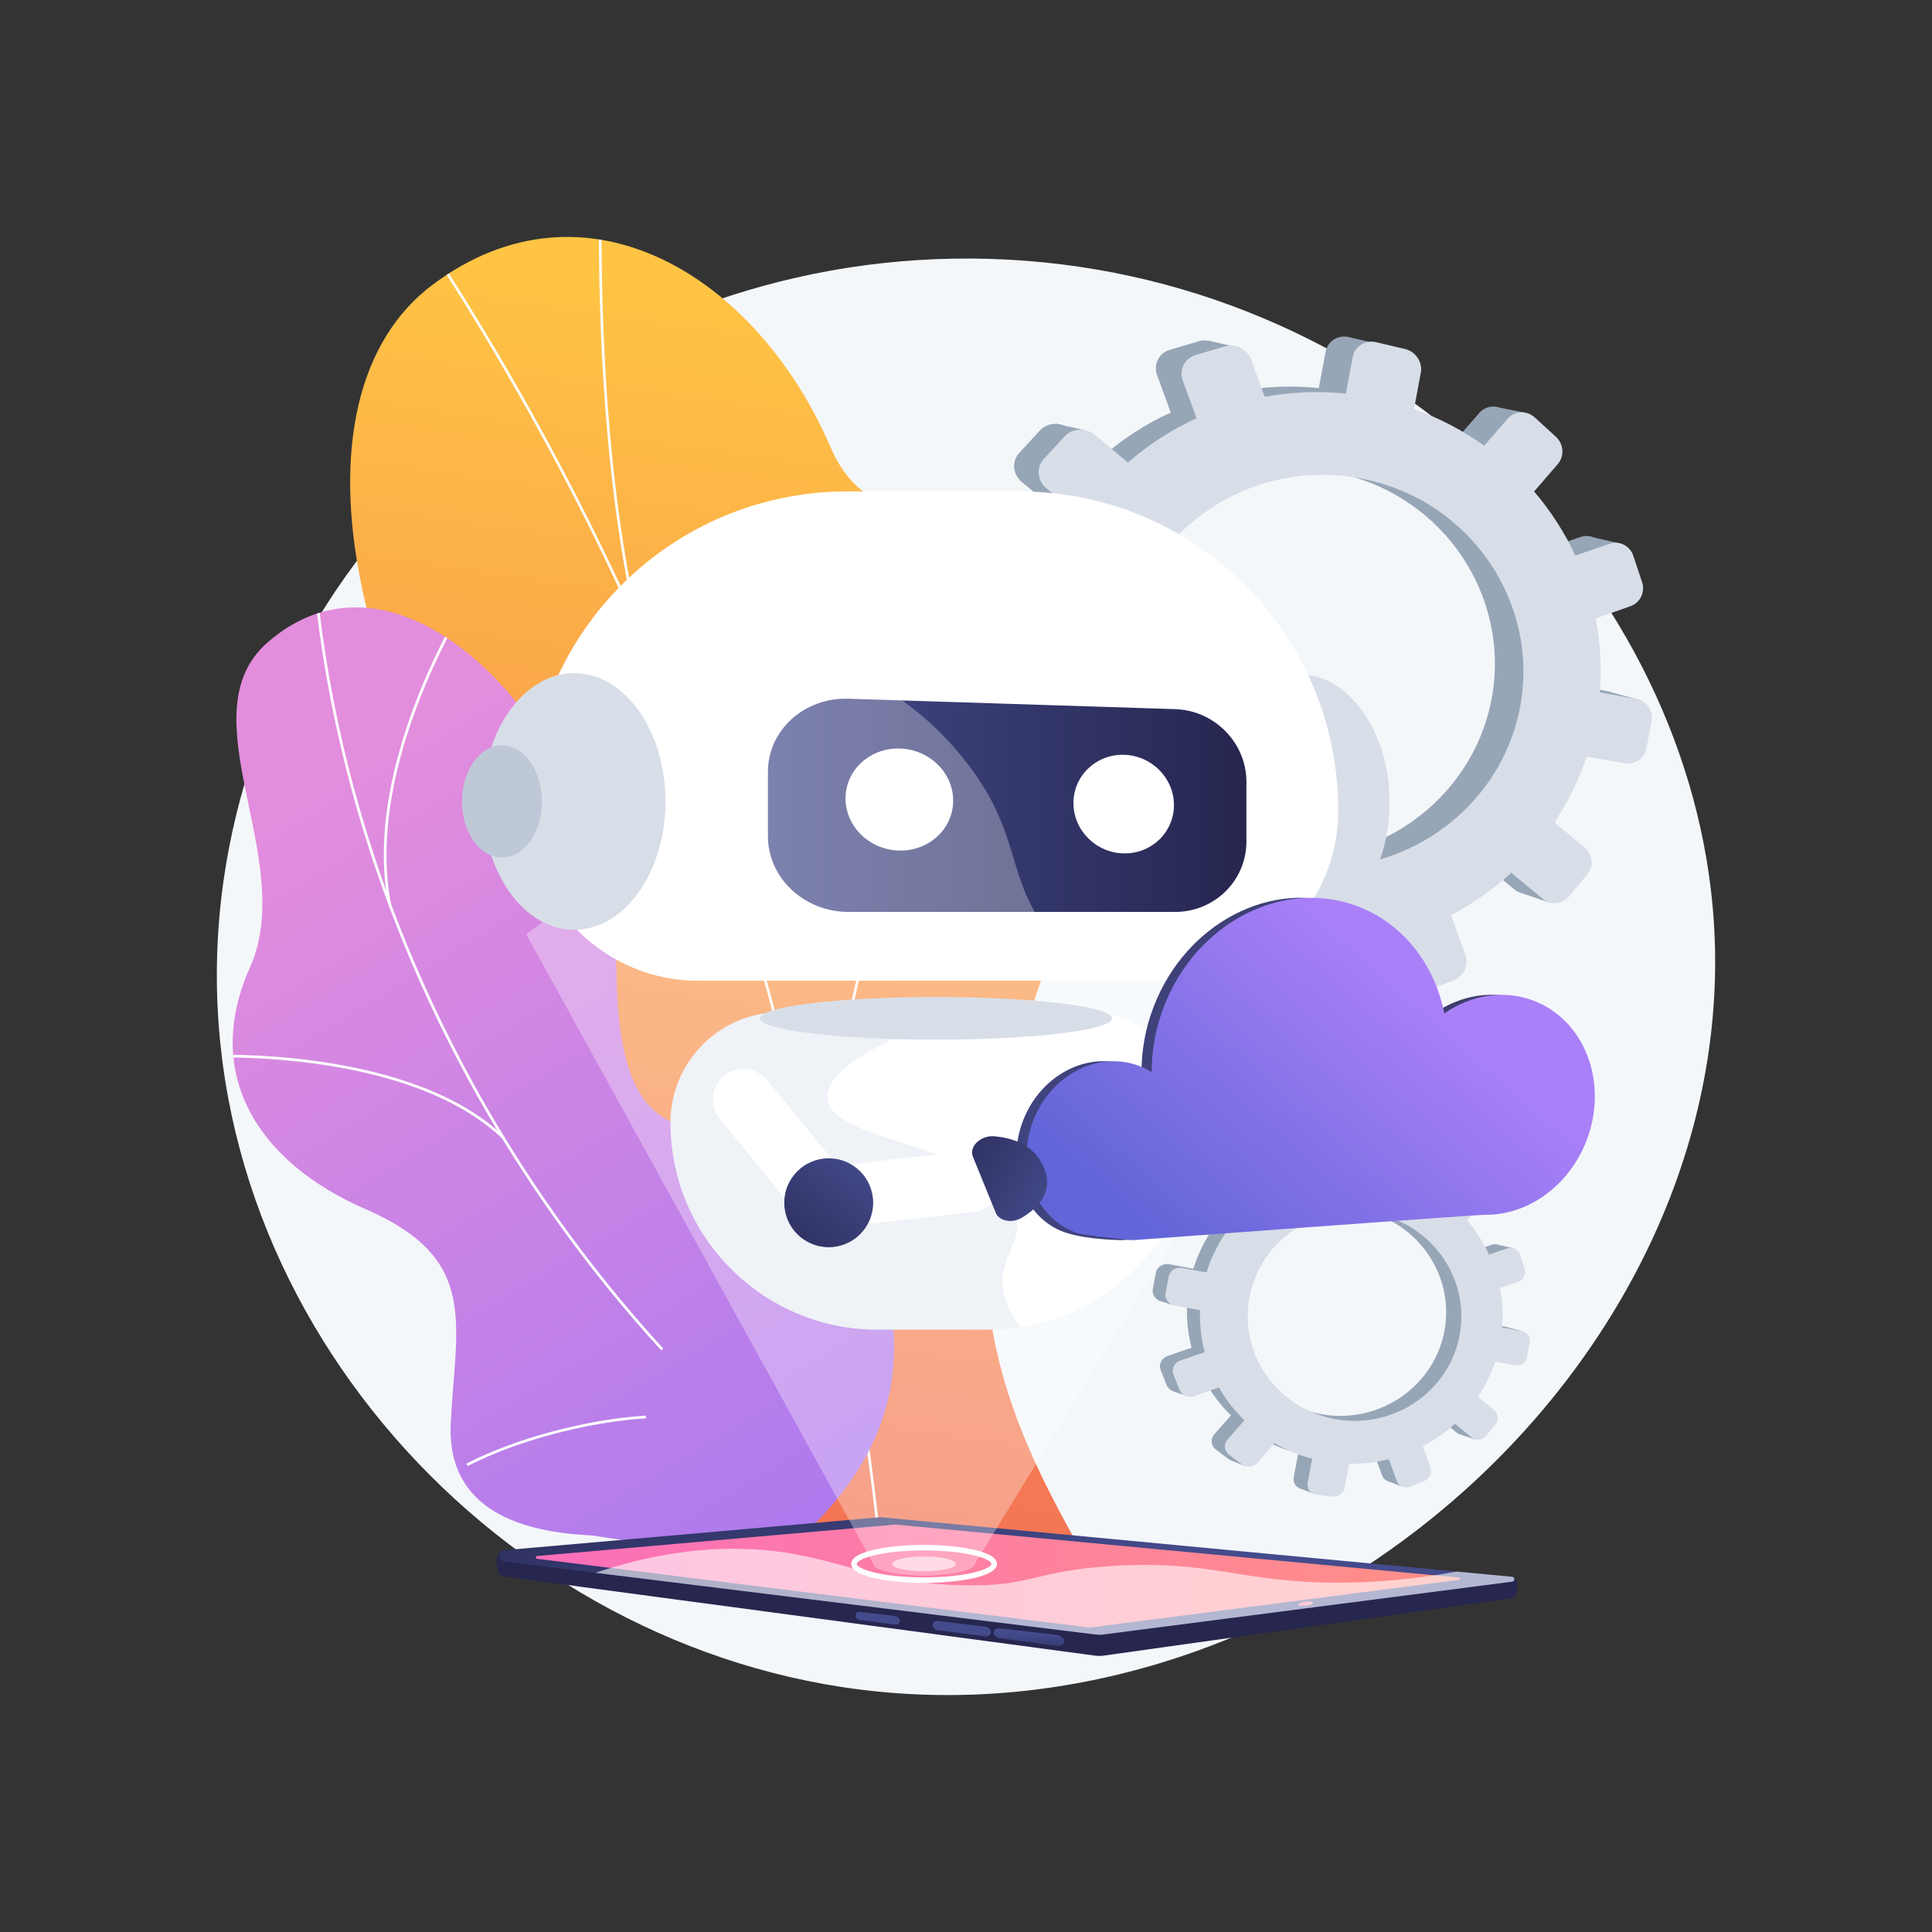 <?xml version="1.0" encoding="utf-8"?>
<svg version="1.1" x="0px" y="0px" viewBox="0 0 3710 3710" style="enable-background:new 0 0 3710 3710;" xmlns="http://www.w3.org/2000/svg">
  <rect x="0" y="0" width="3710" height="3710" fill="#333333" stroke="none"/>
  <defs/>
  <g id="Illustration">
    <g>
      <path style="fill:#F4F7FA;" d="M1899.768,497.092c-736.547-21.449-1374.552,505.6-1470.944,1197.154&#10;&#9;&#9;&#9;c-105.39,756.121,474.664,1436.447,1188.397,1545.411c887.764,135.534,1748.843-648.544,1671.528-1499.151&#10;&#9;&#9;&#9;C3230.498,1099.649,2648.482,518.896,1899.768,497.092z"/>
      <g>
        <g>
          <g>
            <g>
              <g>
                <defs>
                  <path id="SVGID_1_" d="M1335.295,2851.966c-20.809,49.352-59.596,117.88-100.903,196.82h880.183&#10;&#9;&#9;&#9;&#9;&#9;&#9;&#9;&#9;&#9;c-134.446-248.568-310.315-504.594-173.28-989.853c64.308-227.724,263.094-640.504,122.541-876.233&#10;&#9;&#9;&#9;&#9;&#9;&#9;&#9;&#9;&#9;c-160.129-268.563-377.205-111.153-468.85-323.756c-143.239-332.295-472.409-530.223-763.736-312.59&#10;&#9;&#9;&#9;&#9;&#9;&#9;&#9;&#9;&#9;c-287.528,214.795-187.323,832.98,322.055,1451.37C1468.484,2482.756,1443.954,2594.268,1335.295,2851.966z"/>
                </defs>
                <linearGradient id="SVGID_00000139995405931209156200000009488047382970332829_" gradientUnits="userSpaceOnUse" x1="1588.53" y1="587.41" x2="1238.906" y2="3051.058">
                  <stop offset="0" style="stop-color:#FFC444"/>
                  <stop offset="0.996" style="stop-color:#F36F56"/>
                </linearGradient>
                <path d="M1335.295,2851.966c-20.809,49.352-59.596,117.88-100.903,196.82h880.183&#10;&#9;&#9;&#9;&#9;&#9;&#9;&#9;&#9;&#9;c-134.446-248.568-310.315-504.594-173.28-989.853c64.308-227.724,263.094-640.504,122.541-876.233&#10;&#9;&#9;&#9;&#9;&#9;&#9;&#9;&#9;&#9;c-160.129-268.563-377.205-111.153-468.85-323.756c-143.239-332.295-472.409-530.223-763.736-312.59&#10;&#9;&#9;&#9;&#9;&#9;&#9;&#9;&#9;&#9;c-287.528,214.795-187.323,832.98,322.055,1451.37C1468.484,2482.756,1443.954,2594.268,1335.295,2851.966z" style="overflow: visible; fill: url('#SVGID_00000139995405931209156200000009488047382970332829_');"/>
                <clipPath id="SVGID_00000129165260219283397240000007660149877798890625_">
                  <path d="M1335.295,2851.966c-20.809,49.352-59.596,117.88-100.903,196.82h880.183&#10;&#9;&#9;&#9;&#9;&#9;&#9;&#9;&#9;&#9;c-134.446-248.568-310.315-504.594-173.28-989.853c64.308-227.724,263.094-640.504,122.541-876.233&#10;&#9;&#9;&#9;&#9;&#9;&#9;&#9;&#9;&#9;c-160.129-268.563-377.205-111.153-468.85-323.756c-143.239-332.295-472.409-530.223-763.736-312.59&#10;&#9;&#9;&#9;&#9;&#9;&#9;&#9;&#9;&#9;c-287.528,214.795-187.323,832.98,322.055,1451.37C1468.484,2482.756,1443.954,2594.268,1335.295,2851.966z" style="overflow: visible;"/>
                </clipPath>
                <g style="clip-path:url(#SVGID_00000129165260219283397240000007660149877798890625_);">
                  <g>
                    <path style="fill:#FCFDFE;" d="M1689.436,2997.788c-10.168-114.123-25.544-221.246-41.824-334.661l-5.421-37.813&#10;&#9;&#9;&#9;&#9;&#9;&#9;&#9;&#9;&#9;&#9;c-11.204-54.129-20.782-107.805-30.044-159.713c-20.914-117.209-40.669-227.922-77.702-343.13&#10;&#9;&#9;&#9;&#9;&#9;&#9;&#9;&#9;&#9;&#9;c-1.383-6.843-2.39-13.536-3.452-20.627c-3.8-25.319-7.732-51.499-26.065-74.419l-0.489-0.992&#10;&#9;&#9;&#9;&#9;&#9;&#9;&#9;&#9;&#9;&#9;c-149.688-616.024-428.956-1211.489-830.047-1769.845l4.147-2.978c401.352,558.721,680.852,1154.604,830.73,1771.071&#10;&#9;&#9;&#9;&#9;&#9;&#9;&#9;&#9;&#9;&#9;c18.893,23.894,23.075,51.783,26.77,76.406c1.057,7.027,2.051,13.664,3.341,20.103&#10;&#9;&#9;&#9;&#9;&#9;&#9;&#9;&#9;&#9;&#9;c37.062,115.255,56.847,226.132,77.793,343.517c9.255,51.874,18.828,105.514,30.047,159.73l5.444,37.969&#10;&#9;&#9;&#9;&#9;&#9;&#9;&#9;&#9;&#9;&#9;c16.291,113.483,31.676,220.673,41.857,334.934L1689.436,2997.788z"/>
                    <path style="fill:#FCFDFE;" d="M1603.432,2444.762c-48.307-294.586,56.689-668.026,153.274-929.432&#10;&#9;&#9;&#9;&#9;&#9;&#9;&#9;&#9;&#9;&#9;c104.598-283.089,222.132-499.415,223.308-501.565l4.482,2.445c-1.173,2.15-118.558,218.203-223.027,500.957&#10;&#9;&#9;&#9;&#9;&#9;&#9;&#9;&#9;&#9;&#9;c-96.36,260.809-201.122,633.301-152.999,926.771L1603.432,2444.762z"/>
                    <path style="fill:#FCFDFE;" d="M1219.159,1189.726c-68.68-309.743-69.028-650.717-69.142-762.763&#10;&#9;&#9;&#9;&#9;&#9;&#9;&#9;&#9;&#9;&#9;c-0.023-21.431-0.038-35.59-0.517-38.273l5.025-0.902c0.539,3.001,0.57,14.177,0.597,39.172&#10;&#9;&#9;&#9;&#9;&#9;&#9;&#9;&#9;&#9;&#9;c0.114,111.909,0.462,452.462,69.022,761.661L1219.159,1189.726z"/>
                    <path style="fill:#FCFDFE;" d="M1404.288,1674.118c-144.725-254.464-731.771-413.662-737.683-415.241l1.316-4.932&#10;&#9;&#9;&#9;&#9;&#9;&#9;&#9;&#9;&#9;&#9;c5.932,1.582,595.035,161.351,740.805,417.652L1404.288,1674.118z"/>
                  </g>
                </g>
              </g>
            </g>
            <g>
              <g>
                <defs>
                  <path id="SVGID_00000064330461862214928660000012586489946038589613_" d="M1184.013,1869.457&#10;&#9;&#9;&#9;&#9;&#9;&#9;&#9;&#9;&#9;c4.741,404.379,199.782,271.133,379.63,311.042c207.565,300.32,227.119,578.954-82.788,819.583l-345.315-51.677&#10;&#9;&#9;&#9;&#9;&#9;&#9;&#9;&#9;&#9;c-128.126-5.946-278.468-45.106-269.985-215.713c9.594-192.955,55.225-315.507-162.566-410.266&#10;&#9;&#9;&#9;&#9;&#9;&#9;&#9;&#9;&#9;c-217.788-94.76-311.346-267.667-223.152-464.341c92.81-206.969-124.881-485.954,34.212-624.626&#10;&#9;&#9;&#9;&#9;&#9;&#9;&#9;&#9;&#9;C791.259,991.831,1179.075,1448.376,1184.013,1869.457z"/>
                </defs>
                <linearGradient id="SVGID_00000029028581873760314890000012593859342314310563_" gradientUnits="userSpaceOnUse" x1="612.34" y1="1498.618" x2="1922.363" y2="3655.254">
                  <stop offset="0.004" style="stop-color:#E38DDD"/>
                  <stop offset="1" style="stop-color:#9571F6"/>
                </linearGradient>
                <path d="M1184.013,1869.457&#10;&#9;&#9;&#9;&#9;&#9;&#9;&#9;&#9;&#9;c4.741,404.379,199.782,271.133,379.63,311.042c207.565,300.32,227.119,578.954-82.788,819.583l-345.315-51.677&#10;&#9;&#9;&#9;&#9;&#9;&#9;&#9;&#9;&#9;c-128.126-5.946-278.468-45.106-269.985-215.713c9.594-192.955,55.225-315.507-162.566-410.266&#10;&#9;&#9;&#9;&#9;&#9;&#9;&#9;&#9;&#9;c-217.788-94.76-311.346-267.667-223.152-464.341c92.81-206.969-124.881-485.954,34.212-624.626&#10;&#9;&#9;&#9;&#9;&#9;&#9;&#9;&#9;&#9;C791.259,991.831,1179.075,1448.376,1184.013,1869.457z" style="overflow: visible; fill: url('#SVGID_00000029028581873760314890000012593859342314310563_');"/>
                <clipPath id="SVGID_00000016765552510967415890000017049320040123519402_">
                  <path d="M1184.013,1869.457&#10;&#9;&#9;&#9;&#9;&#9;&#9;&#9;&#9;&#9;c4.741,404.379,199.782,271.133,379.63,311.042c207.565,300.32,227.119,578.954-82.788,819.583l-345.315-51.677&#10;&#9;&#9;&#9;&#9;&#9;&#9;&#9;&#9;&#9;c-128.126-5.946-278.468-45.106-269.985-215.713c9.594-192.955,55.225-315.507-162.566-410.266&#10;&#9;&#9;&#9;&#9;&#9;&#9;&#9;&#9;&#9;c-217.788-94.76-311.346-267.667-223.152-464.341c92.81-206.969-124.881-485.954,34.212-624.626&#10;&#9;&#9;&#9;&#9;&#9;&#9;&#9;&#9;&#9;C791.259,991.831,1179.075,1448.376,1184.013,1869.457z" style="overflow: visible;"/>
                </clipPath>
                <g style="clip-path:url(#SVGID_00000016765552510967415890000017049320040123519402_);">
                  <g>
                    <path style="fill:#FCFDFE;" d="M1269.743,2593.122c-144.171-157.726-269.082-332.995-371.265-520.943&#10;&#9;&#9;&#9;&#9;&#9;&#9;&#9;&#9;&#9;&#9;c-103.06-189.57-181.618-389.519-233.482-594.299c-29.74-117.423-50.735-237.058-62.399-355.58l5.196-0.509&#10;&#9;&#9;&#9;&#9;&#9;&#9;&#9;&#9;&#9;&#9;c11.643,118.258,32.59,237.633,62.267,354.808c51.756,204.355,130.152,403.897,233.009,593.084&#10;&#9;&#9;&#9;&#9;&#9;&#9;&#9;&#9;&#9;&#9;c101.979,187.576,226.646,362.502,370.529,519.914L1269.743,2593.122z"/>
                    <path style="fill:#FCFDFE;" d="M898.072,2815.223l-2.37-4.656c64.135-32.671,139.789-58.149,224.862-75.726&#10;&#9;&#9;&#9;&#9;&#9;&#9;&#9;&#9;&#9;&#9;c40.538-8.377,80.808-13.905,119.692-16.431l0.341,5.214c-38.644,2.508-78.674,8.003-118.973,16.335&#10;&#9;&#9;&#9;&#9;&#9;&#9;&#9;&#9;&#9;&#9;C1037.002,2757.439,961.791,2782.762,898.072,2815.223z"/>
                    <path style="fill:#FCFDFE;" d="M965.701,2187.558c-178.314-172.489-557.888-156.726-561.692-156.522l-0.245-5.22&#10;&#9;&#9;&#9;&#9;&#9;&#9;&#9;&#9;&#9;&#9;c3.846-0.167,385.628-16.081,565.57,157.989L965.701,2187.558z"/>
                    <path style="fill:#FCFDFE;" d="M745.825,1737.387c-53.373-275.178,152.865-593.176,154.953-596.354l4.364,2.867&#10;&#9;&#9;&#9;&#9;&#9;&#9;&#9;&#9;&#9;&#9;c-2.077,3.164-207.153,319.419-154.188,592.494L745.825,1737.387z"/>
                  </g>
                </g>
              </g>
            </g>
          </g>
        </g>
      </g>
      <g>
        <g>
          <linearGradient id="SVGID_00000150065246592233014190000000843441528955323539_" gradientUnits="userSpaceOnUse" x1="2347.26" y1="2844.476" x2="2349.099" y2="2964.008" gradientTransform="matrix(-1 0 0 1 4283.502 0)">
            <stop offset="0" style="stop-color:#444B8C"/>
            <stop offset="0.996" style="stop-color:#26264F"/>
          </linearGradient>
          <path style="fill:url(#SVGID_00000150065246592233014190000000843441528955323539_);" d="M2905.996,3029.228l-1213.248-83.784&#10;&#9;&#9;&#9;&#9;&#9;c-1.459-0.138-2.928-0.142-4.388-0.014l-722.536,32.733c-17.284,1.571-16.498,46.827,3.12,49.297l1135.288,152.016&#10;&#9;&#9;&#9;&#9;&#9;c4.647,0.574,9.348,0.56,13.992-0.04l785.538-110.379C2914.245,3067.232,2918.075,3030.112,2905.996,3029.228z"/>
          <linearGradient id="SVGID_00000119804760856508214400000003617134713802797734_" gradientUnits="userSpaceOnUse" x1="2326.507" y1="3081.685" x2="2517.401" y2="2503.698" gradientTransform="matrix(-1 0 0 1 4283.502 0)">
            <stop offset="0" style="stop-color:#444B8C"/>
            <stop offset="0.996" style="stop-color:#26264F"/>
          </linearGradient>
          <path style="fill:url(#SVGID_00000119804760856508214400000003617134713802797734_);" d="M2903.6,3027.892l-1210.853-114.263&#10;&#9;&#9;&#9;&#9;&#9;c-1.459-0.138-2.928-0.142-4.388-0.014l-719.029,63.127c-13.203,1.159-13.54,20.34-0.387,21.963l1135.288,140.099&#10;&#9;&#9;&#9;&#9;&#9;c4.647,0.573,9.348,0.56,13.992-0.04l785.538-101.521C2909.326,3036.524,2909.186,3028.42,2903.6,3027.892z"/>
          <linearGradient id="SVGID_00000065041603023624043010000000521100102597837208_" gradientUnits="userSpaceOnUse" x1="1480.279" y1="3026.382" x2="3254.543" y2="3026.382" gradientTransform="matrix(-1 0 0 1 4283.502 0)">
            <stop offset="0" style="stop-color:#FF9085"/>
            <stop offset="1" style="stop-color:#FB6FBB"/>
          </linearGradient>
          <path style="fill:url(#SVGID_00000065041603023624043010000000521100102597837208_);" d="M2092.227,3125.121&#10;&#9;&#9;&#9;&#9;&#9;c1.679,0,3.376-0.109,5.042-0.324l704.063-90.991c2.566-0.332,2.501-4.068-0.074-4.311l-1081.172-101.816&#10;&#9;&#9;&#9;&#9;&#9;c-0.242-0.023-0.485-0.034-0.724-0.034c-0.223,0-0.445,0.01-0.667,0.029l-687.3,60.341c-3.19,0.28-3.271,4.914-0.094,5.306&#10;&#9;&#9;&#9;&#9;&#9;l1056.109,131.504C2089.001,3125.021,2090.622,3125.121,2092.227,3125.121z"/>
          <linearGradient id="SVGID_00000056405496069939714030000013299832659820726426_" gradientUnits="userSpaceOnUse" x1="2208.056" y1="2796.841" x2="2236.927" y2="2796.841" gradientTransform="matrix(-0.993 0.121 0.121 0.993 4375.789 34.927)">
            <stop offset="0" style="stop-color:#FF9085"/>
            <stop offset="1" style="stop-color:#FB6FBB"/>
          </linearGradient>
          <path style="fill:url(#SVGID_00000056405496069939714030000013299832659820726426_);" d="M2492.77,3081.348&#10;&#9;&#9;&#9;&#9;&#9;c0.255,2.1,6.878,3.022,14.792,2.06c7.915-0.962,14.123-3.444,13.868-5.544c-0.256-2.1-6.878-3.022-14.793-2.06&#10;&#9;&#9;&#9;&#9;&#9;C2498.724,3076.766,2492.515,3079.248,2492.77,3081.348z"/>
          <g>
            <linearGradient id="SVGID_00000059275875977882732020000007060759247449491879_" gradientUnits="userSpaceOnUse" x1="2307.412" y1="3138.086" x2="2309.376" y2="3188.758" gradientTransform="matrix(-1 0 0 1 4283.502 0)">
              <stop offset="0" style="stop-color:#444B8C"/>
              <stop offset="0.996" style="stop-color:#26264F"/>
            </linearGradient>
            <path style="fill:url(#SVGID_00000059275875977882732020000007060759247449491879_);" d="M1920.224,3146.17l108.98,14.317&#10;&#9;&#9;&#9;&#9;&#9;&#9;c7.962,1.046,14.481-2.846,14.481-8.703l0,0c0-5.857-6.519-11.367-14.481-12.298l-108.98-12.731&#10;&#9;&#9;&#9;&#9;&#9;&#9;c-6.733-0.787-12.142,2.888-12.142,8.201l0,0C1908.083,3140.269,1913.491,3145.286,1920.224,3146.17z"/>
            <linearGradient id="SVGID_00000067937525086560198470000008045051729093080500_" gradientUnits="userSpaceOnUse" x1="2436.793" y1="3133.072" x2="2438.756" y2="3183.743" gradientTransform="matrix(-1 0 0 1 4283.502 0)">
              <stop offset="0" style="stop-color:#444B8C"/>
              <stop offset="0.996" style="stop-color:#26264F"/>
            </linearGradient>
            <path style="fill:url(#SVGID_00000067937525086560198470000008045051729093080500_);" d="M1801.183,3130.532l89.746,11.79&#10;&#9;&#9;&#9;&#9;&#9;&#9;c6.506,0.855,11.828-2.735,11.828-8.026l0,0c0-5.291-5.322-10.202-11.828-10.962l-89.746-10.484&#10;&#9;&#9;&#9;&#9;&#9;&#9;c-5.588-0.653-10.08,2.748-10.08,7.59l0,0C1791.104,3125.282,1795.596,3129.798,1801.183,3130.532z"/>
            <linearGradient id="SVGID_00000049210796467430884730000009678893000625599891_" gradientUnits="userSpaceOnUse" x1="2598.768" y1="3126.794" x2="2600.732" y2="3177.466" gradientTransform="matrix(-1 0 0 1 4283.502 0)">
              <stop offset="0" style="stop-color:#444B8C"/>
              <stop offset="0.996" style="stop-color:#26264F"/>
            </linearGradient>
            <path style="fill:url(#SVGID_00000049210796467430884730000009678893000625599891_);" d="M1650.77,3110.771l68.278,8.97&#10;&#9;&#9;&#9;&#9;&#9;&#9;c4.901,0.644,8.906-2.55,8.906-7.138l0,0c0-4.589-4.005-8.776-8.906-9.349l-68.278-7.976c-4.292-0.501-7.747,2.538-7.747,6.786&#10;&#9;&#9;&#9;&#9;&#9;&#9;l0,0C1643.023,3106.311,1646.477,3110.208,1650.77,3110.771z"/>
          </g>
          <path style="opacity:0.6;fill:#FFFFFF;" d="M1524.405,2984.124c105.51,18.785,175.584,57.034,326.996,60.096&#10;&#9;&#9;&#9;&#9;&#9;c131.161,2.653,132.133-27.571,284.574-37.118c199.711-12.508,251.766,36,456.026,31.816&#10;&#9;&#9;&#9;&#9;&#9;c53.263-1.091,122.98-5.899,205.466-21.041l106.133,10.015c5.586,0.528,5.726,8.631,0.161,9.351l-785.538,101.521&#10;&#9;&#9;&#9;&#9;&#9;c-4.644,0.6-9.345,0.614-13.992,0.04l-960.929-118.583C1308.186,2965.244,1434.439,2968.106,1524.405,2984.124z"/>
        </g>
        <g>
          <path style="fill:#FFFFFF;" d="M1774.494,3039.647c-56.224,0-139.872-9.729-139.872-36.533&#10;&#9;&#9;&#9;&#9;&#9;c0-26.804,83.647-36.533,139.872-36.533c56.223,0,139.87,9.729,139.87,36.533&#10;&#9;&#9;&#9;&#9;&#9;C1914.364,3029.918,1830.717,3039.647,1774.494,3039.647z M1774.494,2977.253c-84.826,0-129.2,16.836-129.2,25.861&#10;&#9;&#9;&#9;&#9;&#9;c0,9.025,44.374,25.861,129.2,25.861c84.825,0,129.198-16.836,129.198-25.861&#10;&#9;&#9;&#9;&#9;&#9;C1903.693,2994.089,1859.319,2977.253,1774.494,2977.253z"/>
          <ellipse style="opacity:0.6;fill:#FFFFFF;" cx="1774.494" cy="3003.114" rx="61.152" ry="14.18"/>
          <defs>
            <filter id="Adobe_OpacityMaskFilter" filterUnits="userSpaceOnUse" x="1010.146" y="1507.922" width="1627.698" height="1517.879">
              <feColorMatrix type="matrix" values="1 0 0 0 0  0 1 0 0 0  0 0 1 0 0  0 0 0 1 0"/>
            </filter>
          </defs>
          <mask maskUnits="userSpaceOnUse" x="1010.146" y="1507.922" width="1627.698" height="1517.879" id="SVGID_00000128449080417900178340000005606797303668109192_">
            <g style="filter:url(#Adobe_OpacityMaskFilter);">
              <linearGradient id="SVGID_00000181054527799728478470000003825307142061810589_" gradientUnits="userSpaceOnUse" x1="1873.094" y1="2934.769" x2="1822.143" y2="1728.918">
                <stop offset="0" style="stop-color:#FFFFFF"/>
                <stop offset="1" style="stop-color:#000000"/>
              </linearGradient>
              <path style="fill:url(#SVGID_00000181054527799728478470000003825307142061810589_);" d="M2637.844,1751.5L1914.289,2934.54&#10;&#9;&#9;&#9;&#9;&#9;&#9;&#9;l-6.61,10.793l-8.775,14.362l-15.386,25.155l-11.173,18.251c0,12.168-41.126,22.054-92.81,22.669&#10;&#9;&#9;&#9;&#9;&#9;&#9;&#9;c-1.667,0.03-3.335,0.03-5.032,0.03c-54.054,0-97.84-10.15-97.84-22.699l-10.237-18.574l-20.505-37.177l-6.99-12.694&#10;&#9;&#9;&#9;&#9;&#9;&#9;&#9;l-8.775-15.912l-43.056-78.126l-74.177-134.521l-83.568-151.601l-8.335-15.152l-92.343-167.543l-58.704-106.471L1010.146,1794&#10;&#9;&#9;&#9;&#9;&#9;&#9;&#9;c60.138-46.069,200.479-145.811,405.052-214.431c30.391-10.209,62.185-19.715,95.384-28.256&#10;&#9;&#9;&#9;&#9;&#9;&#9;&#9;c7.664-1.99,15.415-3.919,23.254-5.791c5.879-1.404,11.787-2.779,17.726-4.095c4.679-1.083,9.418-2.107,14.156-3.13&#10;&#9;&#9;&#9;&#9;&#9;&#9;&#9;c0.029,0,0.029,0,0.059,0c70.755-15.151,147.098-25.652,228.559-29.103c9.798-0.438,19.685-0.761,29.658-0.965&#10;&#9;&#9;&#9;&#9;&#9;&#9;&#9;c155.551-3.276,294.108,20.006,411.898,54.112c3.977,1.111,7.927,2.281,11.817,3.452c1.14,0.35,2.281,0.673,3.394,1.023&#10;&#9;&#9;&#9;&#9;&#9;&#9;&#9;c12.547,3.773,24.862,7.694,36.912,11.7c32.965,10.94,64.057,22.61,93.19,34.603&#10;&#9;&#9;&#9;&#9;&#9;&#9;&#9;C2504.114,1663.691,2592.126,1720.086,2637.844,1751.5z"/>
            </g>
          </mask>
          <path style="opacity:0.56;mask:url(#SVGID_00000128449080417900178340000005606797303668109192_);fill:#FFFFFF;" d="&#10;&#9;&#9;&#9;&#9;&#9;M2637.844,1751.5L1914.289,2934.54l-6.61,10.793l-8.775,14.362l-15.386,25.155l-11.173,18.251&#10;&#9;&#9;&#9;&#9;&#9;c0,12.168-41.126,22.054-92.81,22.669c-1.667,0.03-3.335,0.03-5.032,0.03c-54.054,0-97.84-10.15-97.84-22.699l-10.237-18.574&#10;&#9;&#9;&#9;&#9;&#9;l-20.505-37.177l-6.99-12.694l-8.775-15.912l-43.056-78.126l-74.177-134.521l-83.568-151.601l-8.335-15.152l-92.343-167.543&#10;&#9;&#9;&#9;&#9;&#9;l-58.704-106.471L1010.146,1794c60.138-46.069,200.479-145.811,405.052-214.431c30.391-10.209,62.185-19.715,95.384-28.256&#10;&#9;&#9;&#9;&#9;&#9;c7.664-1.99,15.415-3.919,23.254-5.791c5.879-1.404,11.787-2.779,17.726-4.095c4.679-1.083,9.418-2.107,14.156-3.13&#10;&#9;&#9;&#9;&#9;&#9;c0.029,0,0.029,0,0.059,0c70.755-15.151,147.098-25.652,228.559-29.103c9.798-0.438,19.685-0.761,29.658-0.965&#10;&#9;&#9;&#9;&#9;&#9;c155.551-3.276,294.108,20.006,411.898,54.112c3.977,1.111,7.927,2.281,11.817,3.452c1.14,0.35,2.281,0.673,3.394,1.023&#10;&#9;&#9;&#9;&#9;&#9;c12.547,3.773,24.862,7.694,36.912,11.7c32.965,10.94,64.057,22.61,93.19,34.603&#10;&#9;&#9;&#9;&#9;&#9;C2504.114,1663.691,2592.126,1720.086,2637.844,1751.5z"/>
        </g>
      </g>
      <g>
        <g>
          <g>
            <path style="fill:#97A6B7;" d="M3087.228,1327.312l-71.136-13.229c3.92-47.894,1.092-95.106-7.759-140.623l66.672-23.581&#10;&#9;&#9;&#9;&#9;&#9;&#9;c18.221-6.445,27.875-26.883,21.601-45.695l-16.736-50.18c-6.312-18.927-26.293-29.194-44.668-22.887l-65.705,22.554&#10;&#9;&#9;&#9;&#9;&#9;&#9;c-20.365-43.915-46.793-85.025-78.513-122.07l45.167-52.256c12.959-14.994,11.305-38.238-3.715-51.978l-40.16-36.736&#10;&#9;&#9;&#9;&#9;&#9;&#9;c-15.183-13.888-38.176-12.987-51.336,2.071l-45.132,51.641c-40.137-28.744-84.89-52.446-133.532-69.784l12.927-68.859&#10;&#9;&#9;&#9;&#9;&#9;&#9;c3.814-20.315-9.662-40.683-30.163-45.507l-54.868-12.916c-20.765-4.887-40.776,7.786-44.631,28.325l-13.07,69.615&#10;&#9;&#9;&#9;&#9;&#9;&#9;c-52.483-5.395-104.479-3.132-154.683,6.051l-25.127-69.872c-7.384-20.533-30.15-32.23-50.895-26.078l-55.483,16.455&#10;&#9;&#9;&#9;&#9;&#9;&#9;c-20.982,6.223-31.89,28.088-24.316,48.786l26.189,71.575c-47.455,21.753-91.564,50.179-130.834,84.428l-61.881-52.169&#10;&#9;&#9;&#9;&#9;&#9;&#9;c-17.544-14.792-43.815-13.762-58.652,2.366l-39.589,43.034c-14.936,16.237-12.599,41.384,5.193,56.099l64.198,53.095&#10;&#9;&#9;&#9;&#9;&#9;&#9;c-28.452,42.019-51.077,88.539-66.541,138.718l-85.963-15.986c-23.135-4.301-45.238,9.696-49.291,31.281l-10.776,57.402&#10;&#9;&#9;&#9;&#9;&#9;&#9;c-4.052,21.583,11.519,42.378,34.7,46.432l88.423,15.464c-1.953,51.474,3.807,101.907,16.402,150.09l-86.161,29.574&#10;&#9;&#9;&#9;&#9;&#9;&#9;c-21.971,7.541-33.286,30.224-25.226,50.61l21.366,54.032c8.007,20.249,32.183,30.379,53.949,22.68l87.331-30.887&#10;&#9;&#9;&#9;&#9;&#9;&#9;c24.48,43.125,54.938,82.698,90.44,117.539l-59.864,68.498c-14.595,16.698-12.342,40.938,5.004,54.075l45.872,34.742&#10;&#9;&#9;&#9;&#9;&#9;&#9;c17.151,12.989,42.674,10.003,57.031-6.606l59.553-68.899c41.521,24.031,86.709,42.818,134.773,55.399l-16.189,86.232&#10;&#9;&#9;&#9;&#9;&#9;&#9;c-3.855,20.538,10.242,39.365,31.421,42.044l55.964,7.082c20.911,2.645,40.9-11.684,44.714-31.998l16.013-85.296&#10;&#9;&#9;&#9;&#9;&#9;&#9;c48.794,0.795,96.409-4.908,141.875-16.287l28.586,78.123c6.829,18.665,27.989,27.532,47.221,19.852l50.87-20.312&#10;&#9;&#9;&#9;&#9;&#9;&#9;c19.025-7.596,29.014-28.74,22.348-47.275l-27.585-76.709c41.696-21.914,80.255-49.083,114.651-80.681l60.616,50.133&#10;&#9;&#9;&#9;&#9;&#9;&#9;c14.879,12.306,37.281,9.685,50.053-5.798l33.863-41.053c12.696-15.389,11.096-37.857-3.59-50.239l-58.466-49.288&#10;&#9;&#9;&#9;&#9;&#9;&#9;c25.518-38.233,46.221-80.147,61.128-125.055l73.197,12.802c18.868,3.3,37.068-9.746,40.707-29.131l9.679-51.55&#10;&#9;&#9;&#9;&#9;&#9;&#9;C3118.327,1349.358,3106.058,1330.814,3087.228,1327.312z M2431.839,1643.586c-211.891-31.696-357.323-228.066-317.99-437.582&#10;&#9;&#9;&#9;&#9;&#9;&#9;s246.509-342.018,455.972-297.395c202.345,43.107,331.449,236.529,294.502,433.328&#10;&#9;&#9;&#9;&#9;&#9;&#9;C2827.378,1538.736,2636.529,1674.205,2431.839,1643.586z"/>
            <polygon style="fill:#97A6B7;" points="2371.68,665.649 2321.359,654.394 2295.369,696.525 &#9;&#9;&#9;&#9;&#9;"/>
            <polygon style="fill:#97A6B7;" points="2869.975,780.895 2928.27,792.441 2920.182,835.522 &#9;&#9;&#9;&#9;&#9;"/>
            <polygon style="fill:#97A6B7;" points="3053.538,1030.493 3111.313,1043.775 3090.638,1073.645 &#9;&#9;&#9;&#9;&#9;"/>
            <polygon style="fill:#97A6B7;" points="3092.145,1328.866 3150.07,1344.563 3125.502,1369.482 &#9;&#9;&#9;&#9;&#9;"/>
            <polygon style="fill:#97A6B7;" points="2918.597,1713.951 2974.121,1732.812 2989.85,1687.549 &#9;&#9;&#9;&#9;&#9;"/>
            <polygon style="fill:#97A6B7;" points="2660.826,1883.13 2710.309,1902.063 2721.488,1864.986 &#9;&#9;&#9;&#9;&#9;"/>
            <polygon style="fill:#97A6B7;" points="2387.62,1925.858 2343.158,1909.073 2393.785,1857.706 &#9;&#9;&#9;&#9;&#9;"/>
            <polygon style="fill:#97A6B7;" points="2147.74,1829.595 2096.257,1808.479 2146.99,1766.172 &#9;&#9;&#9;&#9;&#9;"/>
            <polygon style="fill:#97A6B7;" points="2026.876,813.667 2082.437,825.906 2052.664,862.505 &#9;&#9;&#9;&#9;&#9;"/>
            <polygon style="fill:#97A6B7;" points="1833.381,1231.168 1883.191,1248.354 1886.985,1205.672 &#9;&#9;&#9;&#9;&#9;"/>
            <polygon style="fill:#97A6B7;" points="1885.812,1558.63 1934.349,1576.18 1944.655,1543.761 &#9;&#9;&#9;&#9;&#9;"/>
          </g>
          <path style="fill:#D8DEE8;" d="M3143.814,1342.716l-71.725-13.339c3.951-48.285,1.098-95.881-7.826-141.77l67.224-23.771&#10;&#9;&#9;&#9;&#9;&#9;c18.372-6.497,28.105-27.102,21.78-46.068l-16.877-50.589c-6.365-19.082-26.511-29.433-45.037-23.075l-66.25,22.735&#10;&#9;&#9;&#9;&#9;&#9;c-20.535-44.273-47.183-85.717-79.166-123.067l45.539-52.679c13.067-15.116,11.398-38.55-3.747-52.402l-40.493-37.036&#10;&#9;&#9;&#9;&#9;&#9;c-15.309-14.001-38.493-13.094-51.762,2.087l-45.504,52.061c-40.47-28.979-85.594-52.876-134.64-70.357l13.033-69.421&#10;&#9;&#9;&#9;&#9;&#9;c3.845-20.48-9.743-41.014-30.414-45.879l-55.324-13.023c-20.936-4.927-41.114,7.849-45,28.554l-13.176,70.183&#10;&#9;&#9;&#9;&#9;&#9;c-52.918-5.441-105.345-3.16-155.964,6.097l-25.337-70.442c-7.445-20.7-30.4-32.495-51.317-26.292l-55.942,16.588&#10;&#9;&#9;&#9;&#9;&#9;c-21.155,6.273-32.152,28.316-24.516,49.183l26.408,72.159c-47.848,21.93-92.321,50.586-131.917,85.113l-62.395-52.596&#10;&#9;&#9;&#9;&#9;&#9;c-17.69-14.912-44.179-13.875-59.138,2.384l-39.915,43.384c-15.059,16.369-12.703,41.721,5.237,56.557l64.731,53.529&#10;&#9;&#9;&#9;&#9;&#9;c-28.688,42.36-51.5,89.259-67.09,139.847l-86.675-16.118c-23.327-4.338-45.613,9.774-49.698,31.534l-10.865,57.869&#10;&#9;&#9;&#9;&#9;&#9;c-4.084,21.76,11.615,42.725,34.989,46.813l89.156,15.592c-1.968,51.893,3.841,102.738,16.542,151.314l-86.875,29.813&#10;&#9;&#9;&#9;&#9;&#9;c-22.152,7.602-33.561,30.47-25.433,51.022l21.544,54.474c8.074,20.415,32.45,30.628,54.397,22.867l88.053-31.137&#10;&#9;&#9;&#9;&#9;&#9;c24.684,43.477,55.395,83.374,91.192,118.5l-60.359,69.055c-14.715,16.835-12.444,41.272,5.048,54.517l46.252,35.025&#10;&#9;&#9;&#9;&#9;&#9;c17.294,13.096,43.027,10.087,57.503-6.658l60.044-69.46c41.865,24.228,87.428,43.171,135.892,55.854l-16.321,86.935&#10;&#9;&#9;&#9;&#9;&#9;c-3.886,20.705,10.328,39.686,31.682,42.388l56.428,7.141c21.084,2.668,41.24-11.779,45.084-32.258l16.143-85.99&#10;&#9;&#9;&#9;&#9;&#9;c49.197,0.803,97.207-4.946,143.05-16.417l28.824,78.761c6.887,18.817,28.222,27.756,47.613,20.016l51.291-20.477&#10;&#9;&#9;&#9;&#9;&#9;c19.183-7.659,29.253-28.975,22.532-47.66l-27.816-77.335c42.042-22.092,80.919-49.482,115.6-81.336l61.119,50.542&#10;&#9;&#9;&#9;&#9;&#9;c15.004,12.407,37.59,9.766,50.467-5.843l34.143-41.386c12.801-15.514,11.188-38.166-3.621-50.649l-58.951-49.692&#10;&#9;&#9;&#9;&#9;&#9;c25.728-38.544,46.602-80.798,61.631-126.072l73.805,12.908c19.024,3.327,37.375-9.825,41.044-29.367l9.756-51.97&#10;&#9;&#9;&#9;&#9;&#9;C3175.173,1364.942,3162.802,1346.247,3143.814,1342.716z M2483.005,1661.552c-213.646-31.96-360.289-229.935-320.635-441.159&#10;&#9;&#9;&#9;&#9;&#9;c39.655-211.222,248.543-344.799,459.742-299.806c204.023,43.463,334.202,238.464,296.953,436.868&#10;&#9;&#9;&#9;&#9;&#9;C2881.818,1555.858,2689.392,1692.425,2483.005,1661.552z"/>
        </g>
      </g>
      <g>
        <g>
          <g>
            <path style="fill:#97A6B7;" d="M2892.58,2547.995l-37.926-7.053c2.09-25.534,0.582-50.705-4.137-74.972l35.546-12.572&#10;&#9;&#9;&#9;&#9;&#9;&#9;c9.714-3.436,14.862-14.332,11.516-24.362l-8.923-26.753c-3.365-10.091-14.018-15.564-23.814-12.202l-35.031,12.024&#10;&#9;&#9;&#9;&#9;&#9;&#9;c-10.857-23.413-24.947-45.33-41.859-65.081l24.081-27.86c6.909-7.994,6.027-20.386-1.981-27.711l-21.411-19.586&#10;&#9;&#9;&#9;&#9;&#9;&#9;c-8.094-7.404-20.353-6.924-27.369,1.104l-24.062,27.532c-21.398-15.324-45.259-27.961-71.191-37.205l6.892-36.712&#10;&#9;&#9;&#9;&#9;&#9;&#9;c2.033-10.831-5.151-21.689-16.082-24.262l-29.252-6.886c-11.071-2.606-21.74,4.151-23.795,15.101l-6.968,37.115&#10;&#9;&#9;&#9;&#9;&#9;&#9;c-27.981-2.876-55.702-1.67-82.469,3.226l-13.396-37.252c-3.937-10.947-16.074-17.183-27.134-13.903l-29.581,8.773&#10;&#9;&#9;&#9;&#9;&#9;&#9;c-11.186,3.318-17.002,14.975-12.964,26.01l13.962,38.16c-25.3,11.598-48.817,26.753-69.753,45.012l-32.991-27.813&#10;&#9;&#9;&#9;&#9;&#9;&#9;c-9.354-7.886-23.36-7.337-31.27,1.261l-21.106,22.943c-7.963,8.657-6.717,22.064,2.769,29.909l34.227,28.307&#10;&#9;&#9;&#9;&#9;&#9;&#9;c-15.169,22.402-27.231,47.204-35.476,73.956l-45.831-8.522c-12.334-2.293-24.118,5.169-26.279,16.677l-5.745,30.603&#10;&#9;&#9;&#9;&#9;&#9;&#9;c-2.16,11.507,6.141,22.594,18.5,24.755l47.142,8.245c-1.042,27.443,2.03,54.331,8.745,80.019l-45.936,15.767&#10;&#9;&#9;&#9;&#9;&#9;&#9;c-11.714,4.02-17.746,16.114-13.449,26.982l11.391,28.807c4.269,10.796,17.158,16.196,28.762,12.092l46.56-16.467&#10;&#9;&#9;&#9;&#9;&#9;&#9;c13.051,22.992,29.29,44.09,48.217,62.666l-31.916,36.519c-7.781,8.903-6.58,21.826,2.668,28.83l24.456,18.522&#10;&#9;&#9;&#9;&#9;&#9;&#9;c9.144,6.925,22.751,5.333,30.405-3.522l31.75-36.733c22.136,12.812,46.229,22.828,71.854,29.535l-8.631,45.974&#10;&#9;&#9;&#9;&#9;&#9;&#9;c-2.056,10.95,5.461,20.987,16.752,22.416l29.837,3.775c11.148,1.41,21.806-6.229,23.839-17.059l8.537-45.475&#10;&#9;&#9;&#9;&#9;&#9;&#9;c26.014,0.424,51.4-2.617,75.64-8.683l15.24,41.651c3.641,9.951,14.922,14.678,25.175,10.584l27.121-10.829&#10;&#9;&#9;&#9;&#9;&#9;&#9;c10.143-4.05,15.469-15.323,11.915-25.204l-14.707-40.897c22.23-11.683,42.788-26.168,61.125-43.015l32.317,26.728&#10;&#9;&#9;&#9;&#9;&#9;&#9;c7.933,6.561,19.876,5.164,26.686-3.091l18.054-21.887c6.769-8.204,5.916-20.183-1.914-26.784l-31.171-26.278&#10;&#9;&#9;&#9;&#9;&#9;&#9;c13.604-20.384,24.643-42.729,32.59-66.672l39.025,6.825c10.059,1.759,19.763-5.196,21.703-15.531l5.16-27.483&#10;&#9;&#9;&#9;&#9;&#9;&#9;C2909.16,2559.748,2902.619,2549.862,2892.58,2547.995z M2543.164,2716.614c-112.968-16.899-190.504-121.592-169.534-233.294&#10;&#9;&#9;&#9;&#9;&#9;&#9;c20.971-111.702,131.424-182.345,243.099-158.554c107.879,22.982,176.71,126.104,157.011,231.026&#10;&#9;&#9;&#9;&#9;&#9;&#9;C2754.043,2660.714,2652.293,2732.938,2543.164,2716.614z"/>
            <polygon style="fill:#97A6B7;" points="2511.091,2195.234 2484.263,2189.233 2470.406,2211.695 &#9;&#9;&#9;&#9;&#9;"/>
            <polygon style="fill:#97A6B7;" points="2776.753,2256.676 2807.833,2262.832 2803.521,2285.8 &#9;&#9;&#9;&#9;&#9;"/>
            <polygon style="fill:#97A6B7;" points="2874.618,2389.748 2905.421,2396.829 2894.398,2412.754 &#9;&#9;&#9;&#9;&#9;"/>
            <polygon style="fill:#97A6B7;" points="2895.201,2548.823 2926.084,2557.192 2912.986,2570.477 &#9;&#9;&#9;&#9;&#9;"/>
            <polygon style="fill:#97A6B7;" points="2802.676,2754.128 2832.278,2764.184 2840.664,2740.052 &#9;&#9;&#9;&#9;&#9;"/>
            <polygon style="fill:#97A6B7;" points="2665.247,2844.325 2691.628,2854.419 2697.589,2834.652 &#9;&#9;&#9;&#9;&#9;"/>
            <polygon style="fill:#97A6B7;" points="2519.589,2867.105 2495.885,2858.156 2522.876,2830.77 &#9;&#9;&#9;&#9;&#9;"/>
            <polygon style="fill:#97A6B7;" points="2391.698,2815.783 2364.251,2804.525 2391.299,2781.969 &#9;&#9;&#9;&#9;&#9;"/>
            <polygon style="fill:#97A6B7;" points="2327.261,2274.148 2356.883,2280.673 2341.01,2300.186 &#9;&#9;&#9;&#9;&#9;"/>
            <polygon style="fill:#97A6B7;" points="2224.101,2496.736 2250.656,2505.899 2252.679,2483.143 &#9;&#9;&#9;&#9;&#9;"/>
            <polygon style="fill:#97A6B7;" points="2252.054,2671.32 2277.931,2680.677 2283.426,2663.393 &#9;&#9;&#9;&#9;&#9;"/>
          </g>
          <path style="fill:#D8DEE8;" d="M2922.749,2556.207l-38.24-7.111c2.107-25.742,0.586-51.118-4.173-75.583l35.84-12.673&#10;&#9;&#9;&#9;&#9;&#9;c9.795-3.464,14.984-14.449,11.612-24.561l-8.998-26.971c-3.393-10.173-14.134-15.692-24.011-12.302l-35.321,12.121&#10;&#9;&#9;&#9;&#9;&#9;c-10.948-23.604-25.155-45.7-42.207-65.612l24.279-28.086c6.967-8.059,6.077-20.553-1.997-27.938l-21.589-19.745&#10;&#9;&#9;&#9;&#9;&#9;c-8.162-7.465-20.522-6.981-27.597,1.113l-24.26,27.756c-21.576-15.45-45.634-28.19-71.782-37.51l6.948-37.011&#10;&#9;&#9;&#9;&#9;&#9;c2.05-10.919-5.194-21.866-16.215-24.46l-29.496-6.943c-11.162-2.627-21.92,4.184-23.992,15.223l-7.025,37.417&#10;&#9;&#9;&#9;&#9;&#9;c-28.213-2.901-56.164-1.684-83.151,3.25l-13.508-37.556c-3.969-11.036-16.208-17.324-27.36-14.018l-29.825,8.844&#10;&#9;&#9;&#9;&#9;&#9;c-11.279,3.345-17.142,15.096-13.071,26.221l14.079,38.471c-25.51,11.692-49.22,26.969-70.33,45.377l-33.265-28.041&#10;&#9;&#9;&#9;&#9;&#9;c-9.431-7.95-23.554-7.398-31.529,1.271l-21.281,23.13c-8.029,8.727-6.772,22.243,2.792,30.153l34.511,28.538&#10;&#9;&#9;&#9;&#9;&#9;c-15.295,22.584-27.457,47.588-35.769,74.559l-46.21-8.593c-12.437-2.313-24.318,5.211-26.496,16.812l-5.792,30.852&#10;&#9;&#9;&#9;&#9;&#9;c-2.178,11.601,6.193,22.778,18.654,24.958l47.533,8.313c-1.049,27.667,2.048,54.774,8.819,80.672l-46.316,15.895&#10;&#9;&#9;&#9;&#9;&#9;c-11.811,4.053-17.893,16.245-13.56,27.202l11.486,29.042c4.305,10.884,17.301,16.329,29.001,12.191l46.945-16.601&#10;&#9;&#9;&#9;&#9;&#9;c13.16,23.18,29.533,44.45,48.618,63.177l-32.18,36.816c-7.845,8.975-6.634,22.004,2.692,29.065l24.659,18.673&#10;&#9;&#9;&#9;&#9;&#9;c9.22,6.982,22.94,5.378,30.657-3.55l32.012-37.032c22.32,12.917,46.612,23.016,72.45,29.778l-8.702,46.349&#10;&#9;&#9;&#9;&#9;&#9;c-2.072,11.039,5.506,21.159,16.891,22.599l30.084,3.807c11.241,1.422,21.987-6.28,24.036-17.198l8.607-45.845&#10;&#9;&#9;&#9;&#9;&#9;c26.229,0.428,51.825-2.637,76.266-8.752l15.367,41.991c3.672,10.032,15.047,14.798,25.385,10.671l27.345-10.917&#10;&#9;&#9;&#9;&#9;&#9;c10.227-4.083,15.596-15.448,12.013-25.409l-14.83-41.23c22.415-11.778,43.142-26.381,61.631-43.364l32.585,26.946&#10;&#9;&#9;&#9;&#9;&#9;c7.999,6.615,20.041,5.207,26.906-3.115l18.203-22.065c6.824-8.271,5.964-20.348-1.93-27.003l-31.43-26.493&#10;&#9;&#9;&#9;&#9;&#9;c13.717-20.549,24.846-43.077,32.858-67.214l39.349,6.882c10.143,1.774,19.926-5.238,21.882-15.657l5.202-27.707&#10;&#9;&#9;&#9;&#9;&#9;C2939.467,2568.057,2932.872,2558.09,2922.749,2556.207z M2570.443,2726.192c-113.904-17.039-192.086-122.588-170.945-235.2&#10;&#9;&#9;&#9;&#9;&#9;c21.142-112.611,132.509-183.827,245.108-159.839c108.773,23.172,178.177,127.135,158.319,232.913&#10;&#9;&#9;&#9;&#9;&#9;C2783.067,2669.842,2680.477,2742.652,2570.443,2726.192z"/>
        </g>
      </g>
      <g>
        <ellipse style="fill:#D8DEE8;" cx="2493.054" cy="1540.748" rx="175.341" ry="246.407"/>
        <path style="fill:#FFFFFF;" d="M1957.153,943.666h-330.015c-338.384,0-612.7,274.315-612.7,612.7v0.005&#10;&#9;&#9;&#9;&#9;c0,180.565,146.377,326.941,326.942,326.941h901.533c180.566,0,326.943-146.377,326.943-326.943v-0.001&#10;&#9;&#9;&#9;&#9;C2569.855,1217.983,2295.539,943.666,1957.153,943.666z"/>
        <path style="fill:#FFFFFF;" d="M1899.198,2553.284h-214.104c-219.534,0-397.501-177.968-397.501-397.502v-0.003&#10;&#9;&#9;&#9;&#9;c0-117.145,94.965-212.11,212.11-212.11h584.888c117.145,0,212.111,94.966,212.111,212.111v0.001&#10;&#9;&#9;&#9;&#9;C2296.701,2375.316,2118.733,2553.284,1899.198,2553.284z"/>
        <g>
          <linearGradient id="SVGID_00000148654177573103715810000016634003171056606082_" gradientUnits="userSpaceOnUse" x1="1474.633" y1="1546.406" x2="2393.489" y2="1546.406">
            <stop offset="0" style="stop-color:#444B8C"/>
            <stop offset="0.996" style="stop-color:#26264F"/>
          </linearGradient>
          <path style="fill:url(#SVGID_00000148654177573103715810000016634003171056606082_);" d="M2256.707,1751.156h-627.313&#10;&#9;&#9;&#9;&#9;&#9;c-85.013,0-154.76-65.163-154.76-145.545v-123.261c0-80.382,69.747-143.32,154.76-140.608l627.313,20.012&#10;&#9;&#9;&#9;&#9;&#9;c75.924,2.422,136.782,64.917,136.782,139.613v114.542C2393.489,1690.603,2332.63,1751.156,2256.707,1751.156z"/>
          <g>
            <g>
              <path style="fill:#FFFFFF;" d="M1830.383,1537.438c0,53.682-45.698,96.622-102.528,95.904&#10;&#9;&#9;&#9;&#9;&#9;&#9;&#9;c-57.342-0.724-104.206-45.546-104.206-100.106c0-54.561,46.865-97.478,104.206-95.871&#10;&#9;&#9;&#9;&#9;&#9;&#9;&#9;C1784.685,1438.958,1830.383,1483.756,1830.383,1537.438z"/>
              <path style="fill:#FFFFFF;" d="M2254.317,1546.055c0,51.88-42.676,93.398-95.734,92.728&#10;&#9;&#9;&#9;&#9;&#9;&#9;&#9;c-53.519-0.676-97.248-43.95-97.248-96.65s43.729-94.196,97.248-92.697&#10;&#9;&#9;&#9;&#9;&#9;&#9;&#9;C2211.641,1450.923,2254.317,1494.176,2254.317,1546.055z"/>
            </g>
          </g>
        </g>
        <path style="opacity:0.3;fill:#FFFFFF;" d="M2019.796,1797.373c-93.296-109.618-51.838-197.285-173.809-345.833&#10;&#9;&#9;&#9;&#9;c-167.823-204.397-363.602-181.268-408.446-319.897c-12.426-38.414-13.853-91.139,19.476-164.023&#10;&#9;&#9;&#9;&#9;c-255.614,73.731-442.578,309.394-442.578,588.747v0.005c0,180.565,146.376,326.941,326.94,326.941h785.674&#10;&#9;&#9;&#9;&#9;C2079.994,1857.659,2045.603,1827.695,2019.796,1797.373z"/>
        <ellipse style="fill:#D8DEE8;" cx="1102.609" cy="1539.033" rx="175.341" ry="246.406"/>
        <ellipse style="fill:#BFC8D6;" cx="963.903" cy="1539.034" rx="76.674" ry="107.75"/>
        <path style="opacity:0.4;fill:#D8DEE8;" d="M1951.926,2334.451c-29.373-137.951-354.292-134.623-363.127-224.792&#10;&#9;&#9;&#9;&#9;c-6.812-69.511,179.737-138.33,203.179-146.979c20.048-7.396,39.947-13.655,59.648-19.011h-351.924&#10;&#9;&#9;&#9;&#9;c-117.144,0-212.11,94.965-212.11,212.11v0.003c0,219.534,177.966,397.502,397.501,397.502h214.105&#10;&#9;&#9;&#9;&#9;c20.572,0,40.777-1.563,60.507-4.577c-18.632-23.094-30.78-48.353-33.718-75.923&#10;&#9;&#9;&#9;&#9;C1919.474,2411.674,1963.308,2387.907,1951.926,2334.451z"/>
        <ellipse style="fill:#D8DEE8;" cx="1797.422" cy="1955.48" rx="338.141" ry="40.94"/>
      </g>
      <g>
        <linearGradient id="SVGID_00000175319449480787958460000016744231989164876980_" gradientUnits="userSpaceOnUse" x1="1951.607" y1="2052.692" x2="3043.068" y2="2052.692">
          <stop offset="0" style="stop-color:#40447E"/>
          <stop offset="0.996" style="stop-color:#3C3B6B"/>
        </linearGradient>
        <path style="fill:url(#SVGID_00000175319449480787958460000016744231989164876980_);" d="M2925.748,1921.643&#10;&#9;&#9;&#9;&#9;c-57.734-22.14-120.863-10.992-171.729,24.297c-18.585-92.911-77.639-171.546-165.576-205.269&#10;&#9;&#9;&#9;&#9;c-144.091-55.258-311.155,30.992-373.148,192.644c-15.975,41.656-23.392,84.251-23.168,125.485&#10;&#9;&#9;&#9;&#9;c-7.427-4.656-15.371-8.651-23.805-11.886c-78.726-30.191-170.003,16.933-203.873,105.253&#10;&#9;&#9;&#9;&#9;c-33.87,88.32,1.332,187.614,81.218,214.583c42.667,14.405,110.177,14.674,110.177,14.674s656.671-48.9,676.926-48.732&#10;&#9;&#9;&#9;&#9;c80.891,0.674,160.616-54.661,194.463-142.921C3069.555,2079.413,3024.119,1959.367,2925.748,1921.643z"/>
        <linearGradient id="SVGID_00000079456280906726478740000008774801162851901363_" gradientUnits="userSpaceOnUse" x1="2745.989" y1="1912.958" x2="2273.017" y2="2446.958">
          <stop offset="0" style="stop-color:#AA80F9"/>
          <stop offset="0.996" style="stop-color:#6165D7"/>
        </linearGradient>
        <path style="fill:url(#SVGID_00000079456280906726478740000008774801162851901363_);" d="M2945.274,1921.721&#10;&#9;&#9;&#9;&#9;c-57.734-22.14-120.863-10.991-171.729,24.297c-18.586-92.911-77.639-171.546-165.576-205.269&#10;&#9;&#9;&#9;&#9;c-144.091-55.258-311.155,30.992-373.148,192.644c-15.975,41.656-23.393,84.251-23.168,125.485&#10;&#9;&#9;&#9;&#9;c-7.427-4.656-15.371-8.651-23.805-11.886c-78.726-30.191-170.003,16.933-203.873,105.253&#10;&#9;&#9;&#9;&#9;c-33.87,88.321,2.492,184.393,81.218,214.584c16.66,6.389,110.177,14.674,110.177,14.674s656.671-48.9,676.926-48.732&#10;&#9;&#9;&#9;&#9;c80.891,0.673,160.617-54.662,194.463-142.921C3089.081,2079.491,3043.644,1959.446,2945.274,1921.721z"/>
      </g>
      <g>
        <path style="fill:#FFFFFF;" d="M1390.49,2066.063c-25.133,20.598-28.808,57.669-8.211,82.802l169.731,207.099l91.012-74.591&#10;&#9;&#9;&#9;&#9;l-169.731-207.099C1452.694,2049.142,1415.623,2045.465,1390.49,2066.063z"/>
        <path style="fill:#FFFFFF;" d="M1922.518,2261.959c-3.672-32.287-32.822-55.483-65.108-51.812l-266.052,30.257l13.297,116.919&#10;&#9;&#9;&#9;&#9;l266.051-30.257C1902.993,2323.395,1926.19,2294.246,1922.518,2261.959z"/>
        <linearGradient id="SVGID_00000132080593676675767770000001293764839888083348_" gradientUnits="userSpaceOnUse" x1="1661.199" y1="2221.402" x2="1470.522" y2="2462.257">
          <stop offset="0" style="stop-color:#444B8C"/>
          <stop offset="0.996" style="stop-color:#26264F"/>
        </linearGradient>
        <circle style="fill:url(#SVGID_00000132080593676675767770000001293764839888083348_);" cx="1591.359" cy="2309.622" r="85.374"/>
      </g>
      <linearGradient id="SVGID_00000137112800061967395490000005453167824420400540_" gradientUnits="userSpaceOnUse" x1="6817.715" y1="-599.134" x2="6614.957" y2="-343.018" gradientTransform="matrix(0.223 0.749 -0.978 0.29 -65.47 -2642.407)">
        <stop offset="0" style="stop-color:#444B8C"/>
        <stop offset="0.996" style="stop-color:#26264F"/>
      </linearGradient>
      <path style="fill:url(#SVGID_00000137112800061967395490000005453167824420400540_);" d="M1868.209,2221.047l43.944,107.856&#10;&#9;&#9;&#9;c6.531,16.03,31.3,20.804,50.199,9.424c27.692-16.675,57.958-45.124,45.739-86.268c-15.46-52.059-61.452-67.052-99.295-70.093&#10;&#9;&#9;&#9;C1883.116,2179.903,1860.411,2201.909,1868.209,2221.047z"/>
    </g>
  </g>
</svg>